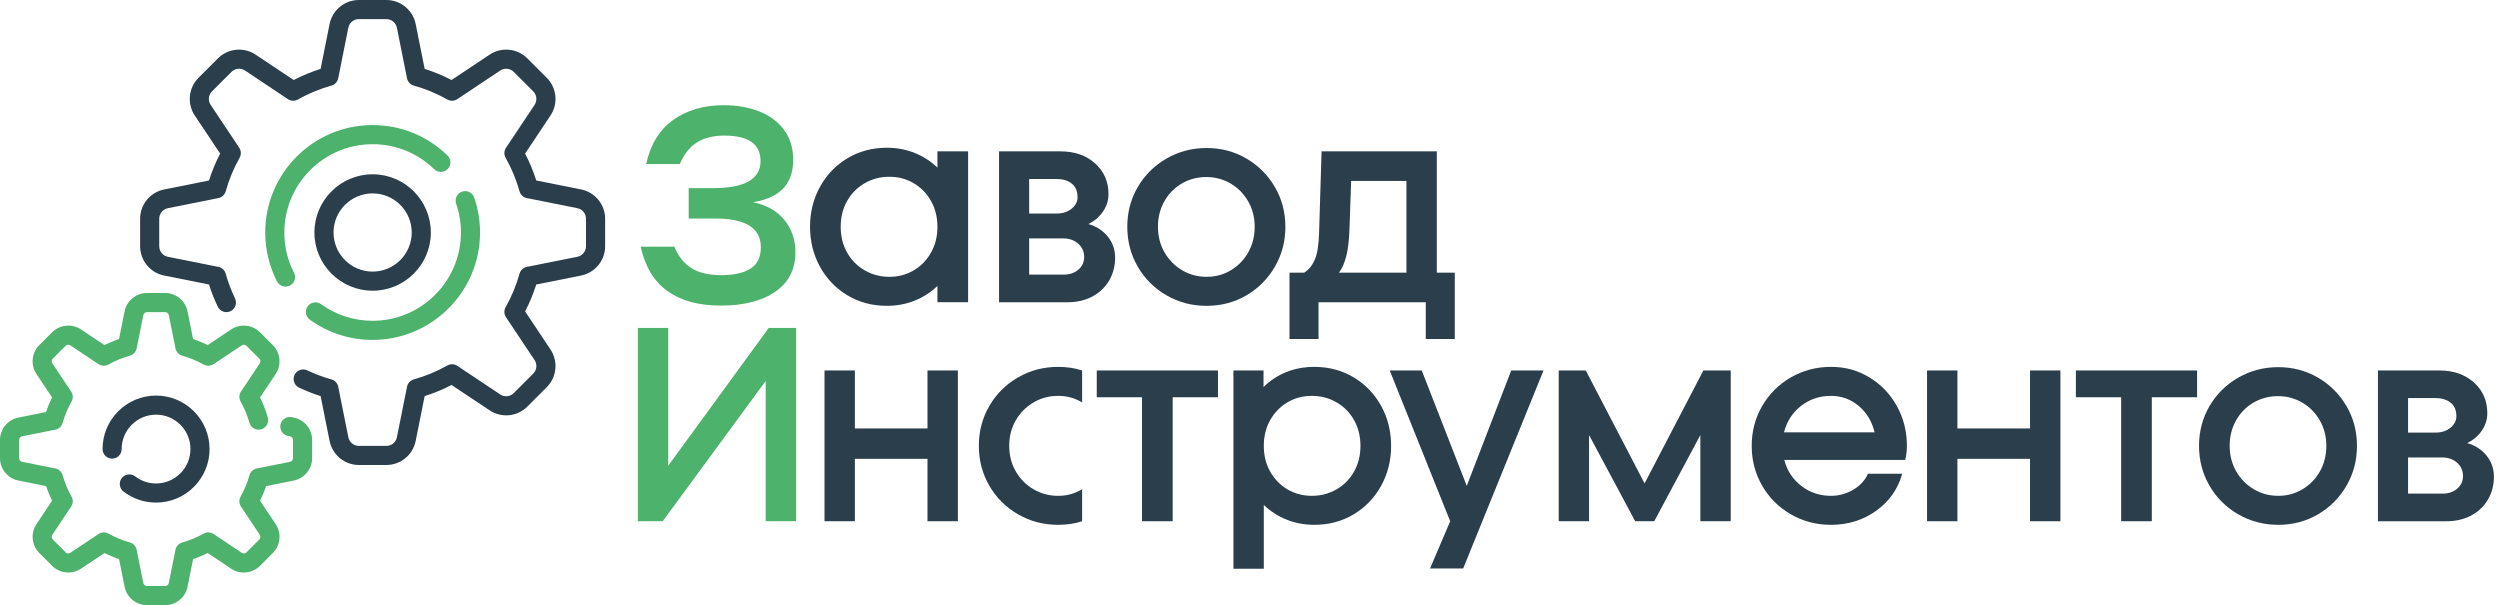 <?xml version="1.0" encoding="UTF-8"?>
<svg id="a" data-name="Слой 1" xmlns="http://www.w3.org/2000/svg" viewBox="0 0 2415.73 584.73">
  <defs>
    <style>
      .b {
        fill: #2b3e4c;
      }

      .c {
        fill: #4db26b;
      }
    </style>
  </defs>
  <g>
    <path class="c" d="m645.33,281.51c-13.09-9.17-21.86-23.54-26.3-43.13h32.58c3.91,9.44,9.48,16.38,16.69,20.83,7.21,4.45,16.78,6.68,28.71,6.68s21.5-2.09,28.17-6.28c6.68-4.18,10.01-11.08,10.01-20.7,0-18.51-14.69-27.77-44.06-27.77h-25.64v-29.38h24.3c14.78,0,25.99-2.18,33.65-6.54,7.65-4.36,11.48-10.9,11.48-19.63,0-16.38-11.66-24.57-34.98-24.57-10.68,0-19.54,2.23-26.57,6.68-7.04,4.45-12.51,11.4-16.42,20.83h-32.58c4.27-19.23,13.09-33.51,26.44-42.86s29.55-14.02,48.6-14.02c12.46,0,23.77,1.96,33.92,5.88,10.15,3.92,18.2,9.84,24.17,17.76,5.96,7.92,8.95,17.67,8.95,29.24s-3.2,20.74-9.61,27.51c-6.41,6.77-16.11,11.22-29.11,13.35,12.99,2.67,23.05,8.37,30.18,17.09,7.12,8.73,10.68,19.14,10.68,31.25,0,16.56-6.5,29.29-19.49,38.19-13,8.9-30.44,13.35-52.34,13.35s-38.32-4.58-51.41-13.75Z"/>
    <path class="b" d="m905.83,276.3c-6.23,6.05-13.53,10.77-21.9,14.15-8.37,3.38-17.36,5.07-26.97,5.07-14.07,0-26.75-3.38-38.05-10.15-11.31-6.76-20.16-15.98-26.57-27.64-6.41-11.66-9.61-24.52-9.61-38.59s3.2-26.93,9.61-38.59c6.41-11.66,15.26-20.87,26.57-27.64,11.3-6.76,23.99-10.15,38.05-10.15,9.61,0,18.6,1.69,26.97,5.07,8.37,3.38,15.66,8.1,21.9,14.15v-15.76h29.64v145.81h-29.64v-15.76Zm-22.83-15.09c7.03-4.18,12.59-9.92,16.69-17.23,4.09-7.3,6.14-15.58,6.14-24.83s-2.05-17.53-6.14-24.84c-4.1-7.3-9.66-13.04-16.69-17.22-7.04-4.18-14.91-6.28-23.63-6.28s-16.69,2.09-23.9,6.28c-7.21,4.19-12.86,9.93-16.96,17.22-4.1,7.3-6.14,15.58-6.14,24.84s2.04,17.54,6.14,24.83c4.09,7.3,9.75,13.04,16.96,17.23,7.21,4.18,15.18,6.28,23.9,6.28s16.6-2.09,23.63-6.28Z"/>
    <path class="b" d="m965.38,146.25h59.29c13.71,0,24.88,3.87,33.51,11.62,8.63,7.74,12.95,17.67,12.95,29.78,0,6.05-1.78,11.66-5.34,16.82-3.56,5.17-8.28,9.17-14.15,12.02,7.65,2.14,13.89,6.14,18.69,12.02,4.81,5.88,7.21,12.73,7.21,20.56s-1.96,15.58-5.88,22.17c-3.92,6.59-9.35,11.71-16.29,15.36-6.94,3.65-14.87,5.47-23.77,5.47h-66.23v-145.81Zm55.55,60.09c5.88,0,10.72-1.56,14.55-4.67,3.83-3.11,5.74-6.81,5.74-11.08,0-5.88-1.87-10.28-5.61-13.22-3.74-2.94-8.64-4.41-14.69-4.41h-26.44v33.38h26.44Zm6.94,59.02c5.7,0,10.42-1.6,14.15-4.81,3.74-3.21,5.61-7.3,5.61-12.28s-1.92-9.43-5.74-12.82c-3.83-3.38-8.68-5.07-14.55-5.07h-32.85v34.98h33.38Z"/>
    <path class="b" d="m1127.21,285.38c-11.75-6.76-21.01-15.98-27.77-27.64-6.77-11.66-10.15-24.52-10.15-38.59s3.38-26.88,10.15-38.46c6.76-11.57,16.02-20.74,27.77-27.51,11.75-6.76,24.66-10.15,38.72-10.15s26.88,3.38,38.46,10.15c11.57,6.77,20.74,15.94,27.51,27.51,6.76,11.57,10.15,24.39,10.15,38.46s-3.38,26.93-10.15,38.59c-6.77,11.66-15.94,20.88-27.51,27.64-11.57,6.76-24.39,10.15-38.46,10.15s-26.97-3.38-38.72-10.15Zm62.22-24.3c7.12-4.27,12.73-10.06,16.82-17.36,4.09-7.3,6.14-15.49,6.14-24.57s-2.09-17.27-6.28-24.57c-4.18-7.3-9.84-13.04-16.96-17.23-7.12-4.18-14.95-6.28-23.5-6.28s-16.65,2.09-23.77,6.28c-7.12,4.19-12.73,9.93-16.82,17.23-4.1,7.3-6.14,15.49-6.14,24.57s2.09,17.27,6.28,24.57c4.18,7.3,9.83,13.08,16.96,17.36,7.12,4.27,15.04,6.41,23.77,6.41s16.38-2.14,23.5-6.41Z"/>
    <path class="b" d="m1246.05,263.49h14.15c4.45-2.85,7.88-7.03,10.28-12.55,2.4-5.52,3.78-14.15,4.14-25.9l2.4-78.78h111.36v117.23h17.36v64.09h-28.04v-35.52h-103.62v35.52h-28.04v-64.09Zm112.96,0v-88.66h-53.41l-1.6,46.2c-.36,10.86-1.38,19.63-3.07,26.3-1.69,6.68-4.05,12.06-7.08,16.16h65.16Z"/>
  </g>
  <g>
    <path class="c" d="m739.88,503.66v-135.54l-99.52,135.54h-24.01v-186.77h29.35v133.14l97.12-133.14h26.41v186.77h-29.35Z"/>
    <path class="b" d="m896.23,443.36h-70.17v60.3h-29.35v-145.68h29.35v56.03h70.17v-56.03h29.35v145.68h-29.35v-60.3Z"/>
    <path class="b" d="m983.74,496.99c-11.74-6.76-20.99-15.96-27.75-27.62-6.76-11.65-10.14-24.5-10.14-38.55s3.38-26.9,10.14-38.55c6.76-11.65,16.01-20.85,27.75-27.62,11.74-6.76,24.63-10.14,38.69-10.14,8.54,0,16.28,1.16,23.21,3.47v30.95c-6.76-4.27-14.5-6.4-23.21-6.4s-16.68,2.13-23.88,6.4c-7.2,4.27-12.9,10.05-17.08,17.34-4.18,7.3-6.27,15.48-6.27,24.55s2.09,17.26,6.27,24.55c4.18,7.3,9.87,13.07,17.08,17.34,7.2,4.27,15.16,6.4,23.88,6.4s16.1-2.13,23.21-6.4v30.95c-6.94,2.31-14.67,3.47-23.21,3.47-14.05,0-26.95-3.38-38.69-10.14Z"/>
    <path class="b" d="m1103.54,383.86h-43.76v-25.88h117.13v25.88h-43.76v119.8h-29.62v-119.8Z"/>
    <path class="b" d="m1191.86,357.98h29.08v16.01c6.22-6.22,13.52-11.03,21.88-14.41,8.36-3.38,17.43-5.07,27.22-5.07,14.05,0,26.72,3.38,38.02,10.14,11.29,6.76,20.14,15.97,26.55,27.62,6.4,11.65,9.61,24.5,9.61,38.55s-3.2,26.91-9.61,38.55c-6.4,11.65-15.25,20.86-26.55,27.62-11.3,6.76-23.97,10.14-38.02,10.14-9.61,0-18.59-1.69-26.95-5.07-8.36-3.38-15.65-8.09-21.88-14.14v61.63h-29.35v-191.57Zm52.16,30.82c-7.03,4.18-12.59,9.92-16.68,17.21-4.09,7.3-6.14,15.57-6.14,24.81s2.04,17.52,6.14,24.81c4.09,7.29,9.65,13.03,16.68,17.21,7.03,4.18,14.9,6.27,23.61,6.27s16.68-2.09,23.88-6.27c7.2-4.18,12.85-9.91,16.94-17.21,4.09-7.29,6.14-15.56,6.14-24.81s-2.05-17.52-6.14-24.81c-4.09-7.29-9.74-13.03-16.94-17.21-7.21-4.18-15.17-6.27-23.88-6.27s-16.59,2.09-23.61,6.27Z"/>
    <path class="b" d="m1401.31,503.66l-58.43-145.68h30.95l43.49,111.53,42.96-111.53h31.22l-77.64,191.31h-32.02l19.48-45.62Z"/>
    <path class="b" d="m1506.16,357.98h26.15l56.83,109.13,56.83-109.13h26.42v145.68h-29.35v-83.25l-44.56,83.25h-18.41l-44.56-83.25v83.25h-29.35v-145.68Z"/>
    <path class="b" d="m1730.55,496.99c-11.74-6.76-20.99-15.96-27.75-27.62-6.76-11.65-10.14-24.5-10.14-38.55s3.38-26.9,10.14-38.55c6.76-11.65,16.01-20.85,27.75-27.62,11.74-6.76,24.63-10.14,38.69-10.14s25.88,3.38,37.09,10.14c11.21,6.76,20.05,15.97,26.55,27.62,6.49,11.65,9.74,24.5,9.74,38.55,0,4.45-.53,8.98-1.6,13.61h-116.87c2.67,10.32,8.14,18.68,16.41,25.08,8.27,6.4,17.83,9.61,28.68,9.61,7.65,0,14.81-1.96,21.48-5.87,6.67-3.91,11.43-9.07,14.27-15.48h33.08c-4.09,14.77-12.45,26.68-25.08,35.75-12.63,9.07-27.22,13.61-43.76,13.61-14.05,0-26.95-3.38-38.69-10.14Zm80.84-79.25c-2.49-10.49-7.6-18.99-15.34-25.48-7.74-6.49-16.68-9.74-26.81-9.74-11.03,0-20.68,3.25-28.95,9.74-8.27,6.5-13.74,14.99-16.41,25.48h87.52Z"/>
    <path class="b" d="m1961.61,443.36h-70.17v60.3h-29.35v-145.68h29.35v56.03h70.17v-56.03h29.35v145.68h-29.35v-60.3Z"/>
    <path class="b" d="m2049.66,383.86h-43.76v-25.88h117.13v25.88h-43.76v119.8h-29.62v-119.8Z"/>
    <path class="b" d="m2162.79,496.99c-11.74-6.76-20.99-15.96-27.75-27.62-6.76-11.65-10.14-24.5-10.14-38.55s3.38-26.86,10.14-38.42c6.76-11.56,16.01-20.72,27.75-27.48,11.74-6.76,24.63-10.14,38.69-10.14s26.86,3.38,38.42,10.14c11.56,6.76,20.72,15.92,27.48,27.48,6.76,11.56,10.14,24.37,10.14,38.42s-3.38,26.91-10.14,38.55c-6.76,11.65-15.92,20.86-27.48,27.62-11.56,6.76-24.37,10.14-38.42,10.14s-26.95-3.38-38.69-10.14Zm62.17-24.28c7.11-4.27,12.72-10.05,16.81-17.34,4.09-7.29,6.14-15.47,6.14-24.55s-2.09-17.25-6.27-24.55c-4.18-7.29-9.83-13.03-16.94-17.21-7.12-4.18-14.94-6.27-23.48-6.27s-16.63,2.09-23.75,6.27c-7.12,4.18-12.72,9.92-16.81,17.21-4.09,7.3-6.14,15.48-6.14,24.55s2.09,17.26,6.27,24.55c4.18,7.3,9.83,13.07,16.94,17.34,7.11,4.27,15.03,6.4,23.75,6.4s16.36-2.13,23.48-6.4Z"/>
    <path class="b" d="m2297.8,357.98h59.23c13.7,0,24.86,3.87,33.49,11.61,8.63,7.74,12.94,17.66,12.94,29.75,0,6.05-1.78,11.65-5.34,16.81-3.56,5.16-8.27,9.16-14.14,12.01,7.65,2.13,13.87,6.14,18.68,12.01s7.2,12.72,7.2,20.54-1.96,15.57-5.87,22.15c-3.92,6.58-9.34,11.7-16.28,15.34-6.94,3.65-14.85,5.47-23.75,5.47h-66.17v-145.68Zm55.5,60.03c5.87,0,10.71-1.56,14.54-4.67,3.82-3.11,5.74-6.8,5.74-11.07,0-5.87-1.87-10.27-5.6-13.21-3.74-2.93-8.63-4.4-14.67-4.4h-26.42v33.35h26.42Zm6.94,58.97c5.69,0,10.41-1.6,14.14-4.8,3.74-3.2,5.6-7.29,5.6-12.27s-1.91-9.43-5.74-12.81c-3.83-3.38-8.67-5.07-14.54-5.07h-32.82v34.95h33.35Z"/>
  </g>
  <g>
    <path class="b" d="m284.61,362.26s0,0,0,0c-2.19,4.61-.23,10.11,4.38,12.3,6.75,3.2,13.7,5.94,20.82,8.2l8.68,43.39c2.69,13.42,14.57,23.17,28.26,23.17h26.64c13.69,0,25.57-9.74,28.26-23.16l8.68-43.39c8.96-2.85,17.66-6.45,26-10.77l36.82,24.54c11.39,7.59,26.68,6.08,36.36-3.6l18.84-18.84c9.68-9.68,11.19-24.97,3.6-36.36l-24.54-36.82c4.32-8.35,7.93-17.04,10.77-26l43.39-8.68c13.42-2.69,23.17-14.57,23.17-28.26v-26.64c0-13.69-9.74-25.57-23.16-28.26l-43.39-8.68c-2.85-8.96-6.45-17.66-10.77-26l24.54-36.82c7.59-11.39,6.08-26.68-3.6-36.36l-18.84-18.84c-9.68-9.68-24.97-11.19-36.36-3.6l-36.82,24.54c-8.35-4.32-17.04-7.93-26-10.77l-8.68-43.39C398.96,9.74,387.08,0,373.39,0h-26.64c-13.69,0-25.57,9.74-28.26,23.16l-8.68,43.39c-8.96,2.85-17.66,6.45-26,10.77l-36.82-24.54c-11.39-7.59-26.68-6.08-36.36,3.6l-18.84,18.84c-9.68,9.68-11.19,24.97-3.6,36.36l24.54,36.82c-4.32,8.35-7.93,17.04-10.77,26l-43.39,8.68c-13.42,2.69-23.17,14.57-23.17,28.26v26.64c0,13.69,9.74,25.57,23.16,28.26l43.39,8.68c2.33,7.34,5.17,14.5,8.5,21.44,0,0,0,0,0,0,2.21,4.6,7.72,6.53,12.32,4.33,0,0,0,0,0,0,4.6-2.21,6.53-7.72,4.33-12.32-3.69-7.69-6.7-15.69-9-23.91-.94-3.35-3.67-5.89-7.08-6.57l-48.83-9.77c-4.83-.98-8.31-5.22-8.32-10.15v-26.64c.01-4.93,3.49-9.17,8.32-10.15l48.83-9.77c3.41-.68,6.14-3.22,7.08-6.56,3.16-11.31,7.68-22.19,13.44-32.42,1.71-3.03,1.57-6.76-.36-9.65l-27.63-41.44c-2.73-4.09-2.18-9.59,1.29-13.06l18.84-18.84c3.48-3.48,8.97-4.02,13.06-1.29l41.44,27.63c2.89,1.93,6.62,2.07,9.65.36,10.23-5.76,21.12-10.27,32.42-13.44,3.35-.94,5.88-3.67,6.56-7.08l9.77-48.83c.98-4.83,5.22-8.31,10.15-8.32h26.64c4.93.01,9.17,3.49,10.15,8.32l9.77,48.83c.68,3.41,3.22,6.14,6.56,7.08,11.31,3.16,22.19,7.68,32.42,13.44,3.03,1.71,6.76,1.57,9.65-.36l41.44-27.63c4.09-2.73,9.59-2.18,13.06,1.29l18.84,18.84c3.48,3.49,4.02,8.95,1.29,13.06l-27.62,41.44c-1.93,2.89-2.07,6.62-.36,9.65,5.76,10.23,10.27,21.12,13.44,32.42.94,3.35,3.67,5.88,7.08,6.56l48.83,9.77c4.83.98,8.31,5.22,8.32,10.15v26.64c-.01,4.93-3.49,9.17-8.32,10.15l-48.83,9.77c-3.41.68-6.14,3.22-7.08,6.56-3.16,11.31-7.67,22.19-13.44,32.42-1.71,3.03-1.57,6.76.36,9.65l27.63,41.44c2.73,4.09,2.18,9.59-1.29,13.06l-18.84,18.84c-3.48,3.48-8.97,4.02-13.06,1.29l-41.44-27.63c-2.89-1.93-6.62-2.07-9.65-.36-10.23,5.76-21.12,10.27-32.42,13.44-3.35.94-5.88,3.67-6.56,7.08l-9.77,48.83c-.98,4.83-5.22,8.31-10.15,8.32h-26.64c-4.93-.01-9.17-3.49-10.15-8.32l-9.77-48.83c-.68-3.41-3.22-6.14-6.56-7.08-8.02-2.24-15.83-5.17-23.35-8.73-4.61-2.19-10.11-.22-12.3,4.38h0Z"/>
    <path class="c" d="m280.1,275.96c4.54-2.33,6.33-7.89,4-12.43-6.2-12.1-9.35-25.18-9.35-38.87,0-47.04,38.27-85.32,85.32-85.32,22.38,0,43.53,8.6,59.55,24.22,3.63,3.47,9.38,3.4,12.92-.17,3.6-3.62,3.58-9.46-.04-13.06-19.49-19-45.22-29.47-72.44-29.47-57.23,0-103.78,46.56-103.78,103.78,0,16.42,3.94,32.78,11.38,47.3h0c2.33,4.54,7.89,6.33,12.43,4h0Zm166.39-90.8c-4.82,1.66-7.38,6.91-5.72,11.73,3.07,8.91,4.62,18.25,4.62,27.77,0,47.04-38.27,85.32-85.32,85.32-18.09,0-35.38-5.59-49.98-16.16-4.08-2.85-9.69-1.95-12.67,2.03-3.06,4.08-2.23,9.87,1.84,12.93,17.77,12.87,38.8,19.67,60.81,19.67,57.22,0,103.78-46.56,103.78-103.78.01-11.49-1.89-22.91-5.62-33.78,0,0,0,0,0,0-1.66-4.82-6.91-7.38-11.73-5.72,0,0,0,0,0,0ZM17.77,403.5C7.47,405.56,0,414.68,0,425.17v17.51c0,10.5,7.47,19.61,17.77,21.67l26.7,5.34c1.63,4.84,3.58,9.56,5.85,14.13l-15.1,22.66c-5.82,8.74-4.66,20.46,2.76,27.89l12.38,12.38c7.42,7.42,19.15,8.58,27.89,2.76l22.66-15.1c4.57,2.27,9.29,4.23,14.13,5.86l5.34,26.7c2.06,10.3,11.17,17.77,21.67,17.77h17.51c10.5,0,19.61-7.47,21.67-17.77l5.34-26.7c4.84-1.63,9.56-3.58,14.13-5.85l22.66,15.1c8.74,5.82,20.46,4.66,27.89-2.76l12.38-12.38c7.42-7.42,8.59-19.15,2.76-27.89l-15.1-22.66c2.27-4.57,4.23-9.29,5.85-14.13l26.7-5.34c10.3-2.06,17.77-11.17,17.77-21.67v-17.51c0-10.5-7.47-19.61-17.77-21.67l-1.96-.39c-5.01-1-9.86,2.24-10.87,7.24,0,0,0,0,0,0-1,5,2.24,9.86,7.24,10.86l1.96.39c1.7.34,2.92,1.83,2.92,3.57v17.51c0,1.73-1.23,3.22-2.92,3.57l-32.09,6.42c-3.41.68-6.14,3.22-7.08,6.56-2.01,7.19-4.88,14.1-8.54,20.61-1.71,3.03-1.57,6.76.36,9.65l18.16,27.23c.96,1.44.77,3.36-.45,4.59l-12.38,12.38c-1.23,1.22-3.15,1.41-4.59.45l-27.23-18.16c-2.89-1.93-6.62-2.07-9.65-.36-6.5,3.66-13.42,6.53-20.61,8.54-3.35.94-5.88,3.67-6.56,7.08l-6.42,32.09c-.34,1.7-1.83,2.92-3.57,2.92h-17.51c-1.73,0-3.22-1.23-3.57-2.92l-6.42-32.09c-.68-3.41-3.22-6.14-6.56-7.08-7.19-2.01-14.1-4.88-20.61-8.54-3.03-1.71-6.76-1.57-9.65.36l-27.23,18.16c-1.44.96-3.36.77-4.59-.45l-12.38-12.38c-1.22-1.23-1.41-3.15-.45-4.59l18.16-27.23c1.93-2.89,2.07-6.62.36-9.65-3.66-6.5-6.53-13.42-8.54-20.61-.94-3.35-3.67-5.88-7.08-6.56l-32.09-6.42c-1.7-.34-2.92-1.83-2.92-3.57v-17.51c0-1.73,1.23-3.22,2.92-3.57l32.09-6.42c3.41-.68,6.14-3.22,7.08-6.56,2.01-7.19,4.88-14.1,8.54-20.61,1.71-3.03,1.57-6.76-.36-9.65l-18.16-27.23c-.96-1.44-.77-3.36.45-4.59l12.38-12.38c1.23-1.22,3.15-1.41,4.59-.45l27.23,18.16c2.89,1.93,6.62,2.07,9.65.36,6.5-3.66,13.42-6.53,20.61-8.54,3.35-.94,5.88-3.67,6.56-7.08l6.42-32.09c.34-1.7,1.83-2.92,3.57-2.92h17.51c1.73,0,3.22,1.23,3.57,2.92l6.42,32.09c.68,3.41,3.22,6.14,6.56,7.08,7.19,2.01,14.1,4.88,20.61,8.54,3.03,1.71,6.76,1.57,9.65-.36l27.23-18.16c1.44-.96,3.36-.77,4.59.45l12.38,12.38c1.22,1.23,1.41,3.15.45,4.59l-18.16,27.23c-1.93,2.89-2.07,6.62-.36,9.65,3.66,6.5,6.53,13.42,8.54,20.61,1.43,4.75,6.36,7.53,11.16,6.28,4.94-1.28,7.9-6.32,6.62-11.26-1.89-6.76-4.42-13.33-7.54-19.62l15.1-22.66c5.82-8.74,4.66-20.46-2.76-27.89l-12.38-12.38c-7.42-7.42-19.15-8.58-27.89-2.76l-22.66,15.1c-4.57-2.27-9.29-4.23-14.13-5.85l-5.34-26.7c-2.06-10.3-11.17-17.77-21.67-17.77h-17.51c-10.5,0-19.61,7.47-21.67,17.77l-5.34,26.7c-4.84,1.63-9.56,3.58-14.13,5.85l-22.66-15.1c-8.74-5.82-20.46-4.66-27.89,2.76l-12.38,12.38c-7.42,7.42-8.58,19.15-2.76,27.89l15.1,22.66c-2.27,4.57-4.23,9.29-5.86,14.13l-26.7,5.34h0Z"/>
    <path class="b" d="m150.8,400.69c18.33,0,33.24,14.91,33.24,33.24,0,18.33-14.91,33.24-33.24,33.24-7.42,0-14.44-2.39-20.3-6.92-3.99-2.99-9.64-2.26-12.75,1.64-3.18,3.99-2.53,9.8,1.46,12.98,9.12,7.04,20.04,10.77,31.59,10.77,28.51,0,51.7-23.19,51.7-51.7s-23.19-51.7-51.7-51.7c-28.51,0-51.7,23.19-51.7,51.7,0,5.1,4.13,9.23,9.23,9.23,5.1,0,9.23-4.13,9.23-9.23,0-18.33,14.91-33.24,33.24-33.24h0Zm209.27-119.78c31.02,0,56.25-25.23,56.25-56.25s-25.23-56.25-56.25-56.25c-31.01,0-56.25,25.23-56.25,56.25,0,31.01,25.23,56.25,56.25,56.25Zm37.78-56.25c0,20.83-16.95,37.78-37.78,37.78s-37.78-16.95-37.78-37.78c0-20.83,16.95-37.78,37.78-37.78,20.83,0,37.78,16.95,37.78,37.78h0Z"/>
  </g>
</svg>